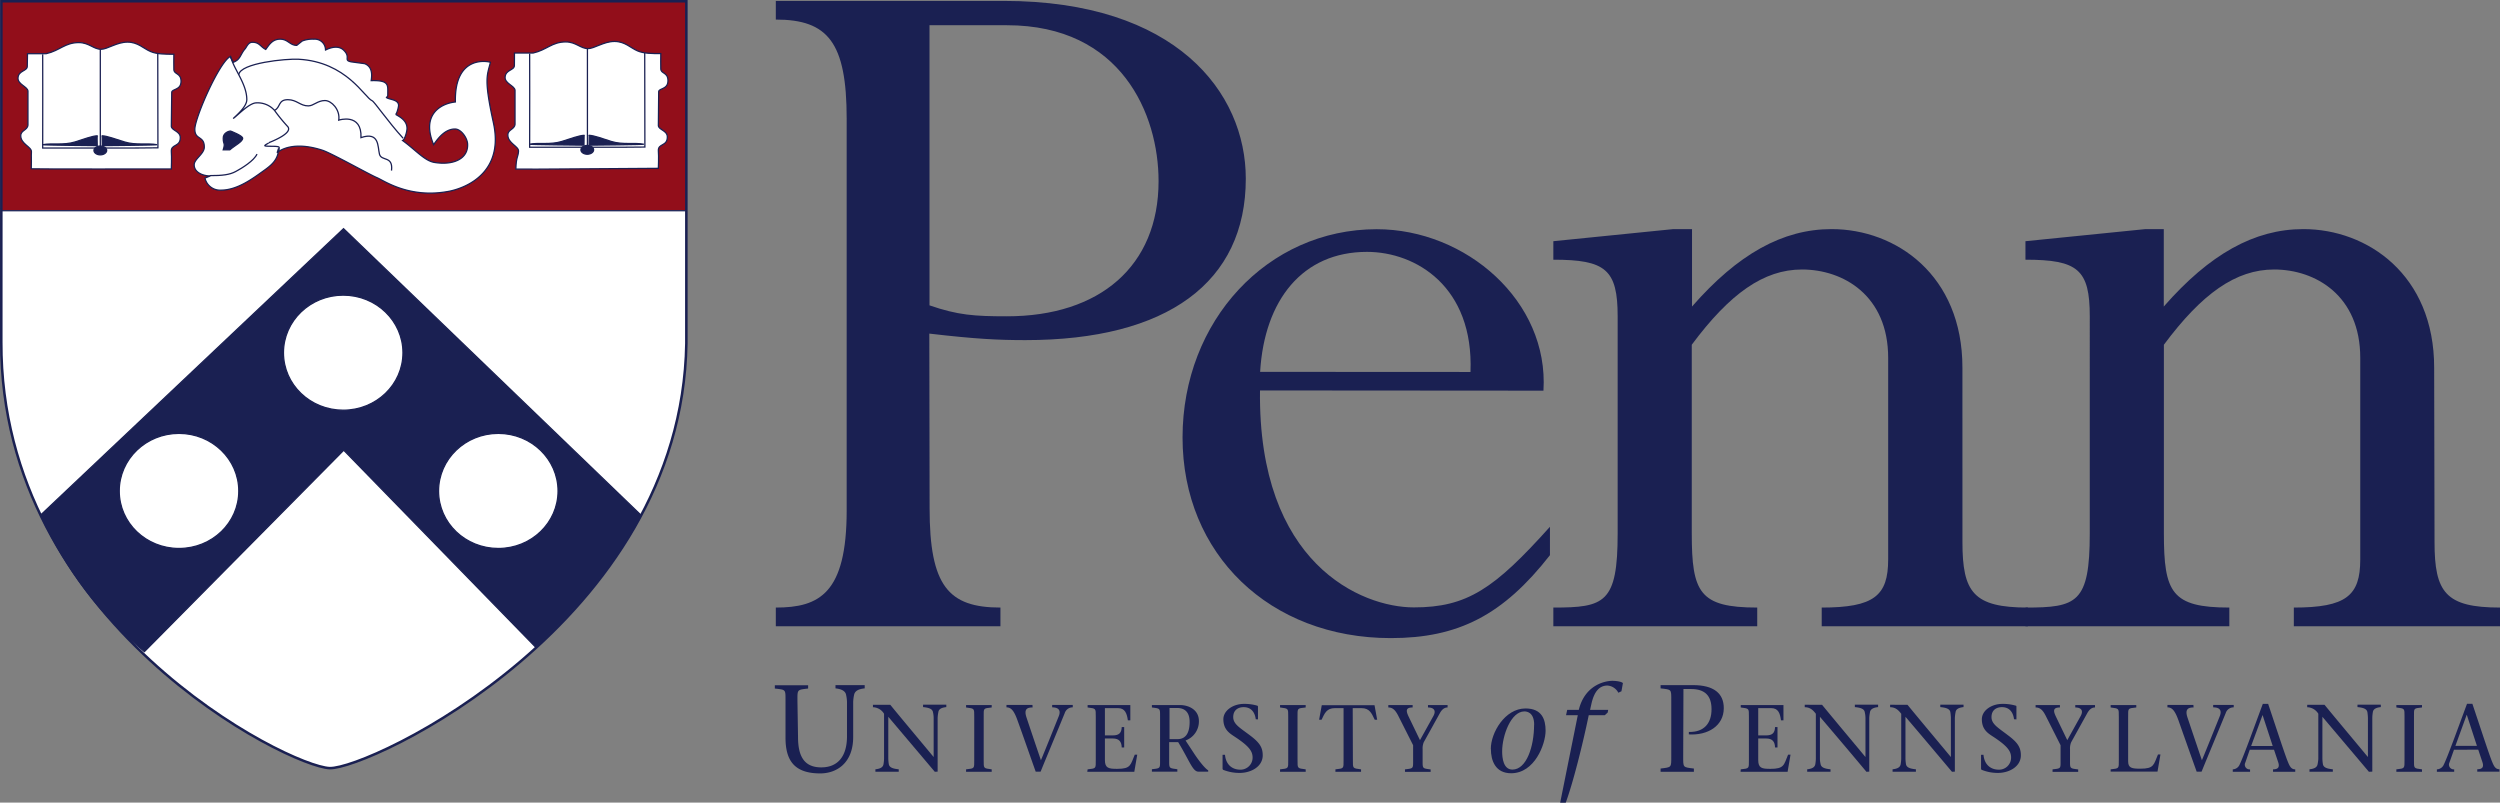 <svg xmlns="http://www.w3.org/2000/svg" xmlns:xlink="http://www.w3.org/1999/xlink" viewBox="0 0 936.37 300.62"><rect x="0" y="0" width="936.37" height="300.62" fill="#808080" stroke="none"/><defs><clipPath id="a" transform="translate(-1.56 -1.66)"><rect width="937.99" height="302.29" fill="none"/></clipPath></defs><g clip-path="url(#a)"><path d="M349.74,192.05c0,29,7,37.17,26.53,37.17v7H292.14v-7c16.32,0,26.54-5.32,26.54-36.38V46.16c0-28.61-7-37.17-26.54-37.17V2h85.35c64.57,0,90.68,34.3,90.68,66.58,0,38.83-29.41,60.47-82.54,60.47-10.21,0-18.77-.43-36-2.44m.07-10.58c10.63,3.67,16.75,4.1,29,4.1,34.73,0,56.8-18.78,56.8-50.63,0-24.95-13.88-58.39-56.8-58.39h-29Z" transform="translate(-1.56 -1.66)" fill="#1a2052"/></g><g clip-path="url(#a)"><path d="M473.49,147.9c-.8,64.94,38,81.26,57.6,81.26,20,0,30.2-7,51-30.2V209.6c-17.55,22.44-34.3,31.06-59.61,31.06-45.37,0-78-31.43-78-75.15s31.85-78,72.7-78c33.5,0,64.56,27,62.48,60.47m-27.33-7C553.59,109.08,531.94,96,513.54,96c-24.09,0-38.4,18-40,44.94Z" transform="translate(-1.56 -1.66)" fill="#1a2052"/></g><g clip-path="url(#a)"><path d="M736.59,204.71c0,18.77,4.09,24.51,24.51,24.51v7H683.88v-7c19.63,0,24.89-4.46,24.89-18V135.68c0-23.3-16.76-33.08-32.29-33.08-14.31,0-27,9-41.27,28.18v70.69c0,22.07,2.87,27.75,24.52,27.75v7H583.36v-7c19.2,0,24.09-1.65,24.09-27.75V120.15c0-17.55-4.52-21.22-24.09-21.22V92l44.94-4.53h7v29c17.18-19.63,33.94-29,52.28-29,24.09,0,49,17.19,49,51.85" transform="translate(-1.56 -1.66)" fill="#1a2052"/></g><g clip-path="url(#a)"><path d="M913.41,204.71c0,18.77,4.1,24.51,24.52,24.51v7H860.71v-7c19.62,0,24.88-4.46,24.88-18V135.68c0-23.3-16.75-33.08-32.28-33.08-14.31,0-27,9-41.27,28.18v70.69c0,22.07,2.87,27.75,24.51,27.75v7H760.19v-7c19.2,0,24.09-1.65,24.09-27.75V120.15c0-17.55-4.47-21.22-24.09-21.22V92l44.94-4.53H812v29c17.18-19.63,33.93-29,52.27-29,24.09,0,49,17.19,49,51.85" transform="translate(-1.56 -1.66)" fill="#1a2052"/></g><g clip-path="url(#a)"><path d="M300.46,277.65c0,6.48,1.77,11.43,8.68,11.43,6.36,0,9.66-4.28,9.66-11.68V264.56a14.2,14.2,0,0,0-.31-2.5c-.24-1.65-1.83-2.33-4-2.57v-1.22h10.94v1.22c-2.2.24-3.73.86-4,2.57a14.2,14.2,0,0,0-.31,2.5v13.09c0,10-6.36,13.69-12.35,13.69-9.84,0-13-5-13-13.39V264.14c0-4.34.18-4.1-4-4.59v-1.22h12.47v1.22c-4.16.49-4,.31-4,4.59" transform="translate(-1.56 -1.66)" fill="#1a2052"/></g><g clip-path="url(#a)"><path d="M351.69,290.73C346,284,340.08,277,334.27,270.13V285.9a15.57,15.57,0,0,0,.18,1.9c.18,1.28,1.41,1.77,3.73,2v.91h-8.74v-.91c1.71-.19,2.87-.68,3.05-2a15.4,15.4,0,0,0,.19-1.9V269a5,5,0,0,0-4.16-2.45v-.92H335c5.32,6.49,10.88,13.09,16.2,19.51h.06V270.5a9.64,9.64,0,0,0-.24-2c-.18-1.29-1.41-1.77-3.73-2v-.92H356v.92c-1.71.19-2.87.67-3,2a14.18,14.18,0,0,0-.25,2v20.17" transform="translate(-1.56 -1.66)" fill="#1a2052"/></g><g clip-path="url(#a)"><path d="M370,286.27c0,3.3-.13,3.12,3,3.55v.91h-9.6v-.91c3.24-.37,3.06-.25,3.06-3.55V270.19c0-3.3.12-3.12-3.06-3.55v-.91h9.6v.91c-3.24.37-3,.19-3,3.55" transform="translate(-1.56 -1.66)" fill="#1a2052"/></g><g clip-path="url(#a)"><path d="M388.32,266.64c-2,0-3.43.55-2.2,4,1.4,4.22,3.48,10.39,5.32,15.77,2.26-5.44,4.46-11,6.66-16.45.92-2.26-.06-3.36-2.45-3.36v-.92h7.71v.92a3.09,3.09,0,0,0-3,2.14c-3,7.34-6.05,14.62-9.05,21.95h-1.83c-2.2-6.17-4.59-13.08-6.79-19.14-1.34-3.79-2.44-4.95-4.16-4.95v-.92h9.73" transform="translate(-1.56 -1.66)" fill="#1a2052"/></g><g clip-path="url(#a)"><path d="M408.92,289.82c3.24-.37,3.06-.25,3.06-3.55V270.19c0-3.3.12-3.12-3.06-3.55v-.91h16v5.74H424c-.36-2.63-1.1-4.58-3.67-4.58H415.4V277.1h3c2.26,0,3.24-.92,3.3-3.12h.92v7.64h-.92c-.06-2.08-.92-3.36-3.3-3.36h-3v8.07c0,3.06,1.41,3.3,4.59,3.3,5.2,0,4.95-1.46,6.6-5.32h.92l-1.1,6.42H408.8" transform="translate(-1.56 -1.66)" fill="#1a2052"/></g><g clip-path="url(#a)"><path d="M433,265.73h10.4c3.6,0,7.21,1.89,7.21,6a7.62,7.62,0,0,1-5,7.28l3.48,5.31c1.78,2.63,3.79,5.14,5,5.87v.49h-3.67c-2.14,0-3.24-3.91-7.58-11.06h-3.37v6.6c0,3.3-.12,3.12,3.06,3.55v.91H433v-.91c3.24-.37,3.06-.25,3.06-3.55V270.19c0-3.3.12-3.12-3.06-3.55m6.6,11.86h3c3.12,0,4.53-2.38,4.53-6.42s-2.14-5.25-4.77-5.25h-2.76V278.5Z" transform="translate(-1.56 -1.66)" fill="#1a2052"/></g><g clip-path="url(#a)"><path d="M471.9,271.05c-.31-2.51-1.65-4.53-4.53-4.53-2.07,0-3.91,1.1-3.91,3.73s2.51,4,6.05,6.67c3.8,2.81,5,4.64,5,7.64,0,4.22-4.34,6.6-8.68,6.6a16.35,16.35,0,0,1-6.12-1.16.56.56,0,0,1-.24-.49v-5.14h.91c.37,4,3,5.57,5.75,5.57a4.53,4.53,0,0,0,4.59-4.53c0-2.32-1.23-4.22-6.61-7.76-1.95-1.29-4.34-2.69-4.34-6.6,0-3.25,3.61-5.75,7.71-5.75a17.07,17.07,0,0,1,5,.67.42.42,0,0,1,.25.43v4.71" transform="translate(-1.56 -1.66)" fill="#1a2052"/></g><g clip-path="url(#a)"><path d="M487.55,286.27c0,3.3-.12,3.12,3.06,3.55v.91H481v-.91c3.24-.37,3.06-.25,3.06-3.55V270.19c0-3.3.12-3.12-3.06-3.55v-.91h9.6v.91c-3.24.37-3.06.19-3.06,3.55" transform="translate(-1.56 -1.66)" fill="#1a2052"/></g><g clip-path="url(#a)"><path d="M508.28,286.27c0,3.3-.12,3.12,3.06,3.55v.91h-9.6v-.91c3.24-.37,3.05-.25,3.05-3.55V266.89h-3.24c-3.12,0-3.85,1.95-5,4.34h-.92l1-5.44h19.75l1,5.44h-.92c-1.16-2.39-1.89-4.34-5-4.34h-3.24" transform="translate(-1.56 -1.66)" fill="#1a2052"/></g><g clip-path="url(#a)"><path d="M527.78,289.82c3.24-.37,3.06-.25,3.06-3.55v-5.5l-5.5-10.89c-1.16-2.32-2.2-3.24-3.79-3.24v-.91h9.11v.91c-2.69,0-2.45,1.35-1.59,3.24l4.34,9,5-9c1.22-2.2.06-3.24-2-3.24v-.91h7.34v.91c-1,0-2,.49-2.93,2.2l-6,10.83a6.2,6.2,0,0,0-.42,2.63v4c0,3.3-.13,3.12,3,3.55v.91h-9.6" transform="translate(-1.56 -1.66)" fill="#1a2052"/></g><g clip-path="url(#a)"><path d="M559.94,282.17c0-6.05,5.26-15.16,13-15.16,6.17,0,7.52,4.16,7.52,8.32,0,5.07-4.1,15.95-12.9,15.95-5.93,0-7.59-4.77-7.59-9.11m16.21-9.05c0-4.83-2.94-5-3.67-5-5,0-8.32,9-8.32,15,0,2.39.43,6.79,3.86,6.79C573.33,289.88,576.15,281.2,576.15,273.12Z" transform="translate(-1.56 -1.66)" fill="#1a2052"/></g><g clip-path="url(#a)"><path d="M603.72,268.54l-1.1,1h-6c-2.26,11-6,25.74-8.62,32.77h-2.08l6.6-32.77h-4.4l.43-2h4.34c2.44-9.9,10.64-10.88,12.53-10.88,1,0,3.31.18,4,.85l-.55,3.06-1.16.55a5,5,0,0,0-4.1-2.69c-2.75,0-4.89,1.9-6,6.91l-.49,2.2h6.78" transform="translate(-1.56 -1.66)" fill="#1a2052"/></g><g clip-path="url(#a)"><path d="M632,284.92c0,4.28-.18,4.1,4,4.59v1.22H623.53v-1.22c4.16-.49,4-.31,4-4.59V264.08c0-4.35.18-4.1-4-4.59v-1.22H635.7c7.7,0,11.5,3.05,11.5,8.62,0,6.66-6,10.27-13.09,9.84v-.92c5.81.13,8.5-3.36,8.5-8.49s-2.51-7.59-7.7-7.59h-2.82" transform="translate(-1.56 -1.66)" fill="#1a2052"/></g><g clip-path="url(#a)"><path d="M653.55,289.82c3.24-.37,3.06-.25,3.06-3.55V270.19c0-3.3.12-3.12-3.06-3.55v-.91h16v5.74h-.92c-.36-2.63-1-4.58-3.66-4.58H660.1V277.1h3c2.26,0,3.24-.92,3.3-3.12h.92v7.64h-.92c-.06-2.08-.91-3.36-3.3-3.36h-3v8.07c0,3.06,1.4,3.3,4.58,3.3,5.2,0,5-1.46,6.61-5.32h.91l-1.1,6.42H653.49" transform="translate(-1.56 -1.66)" fill="#1a2052"/></g><g clip-path="url(#a)"><path d="M700.63,290.73C695,284,689.08,277,683.21,270.13V285.9a8.54,8.54,0,0,0,.24,1.9c.19,1.28,1.41,1.77,3.73,2v.91h-8.74v-.91c1.71-.19,2.87-.68,3.06-2a15.57,15.57,0,0,0,.18-1.9V269c-1-1.29-2.08-2.45-4.16-2.45v-.92H684c5.32,6.49,10.89,13.09,16.21,19.51h.06V270.5a9.61,9.61,0,0,0-.25-2c-.18-1.29-1.4-1.77-3.73-2v-.92H705v.92c-1.65.19-2.88.67-3.06,2a14.18,14.18,0,0,0-.25,2v20.17" transform="translate(-1.56 -1.66)" fill="#1a2052"/></g><g clip-path="url(#a)"><path d="M732.67,290.73C727,284,721.12,277,715.25,270.13V285.9a15.57,15.57,0,0,0,.18,1.9c.18,1.28,1.41,1.77,3.73,2v.91h-8.74v-.91c1.71-.19,2.87-.68,3.05-2a15.4,15.4,0,0,0,.19-1.9V269c-1-1.29-2.08-2.45-4.16-2.45v-.92H716c5.32,6.49,10.88,13.09,16.2,19.51h.06V270.5a18,18,0,0,0-.18-2c-.18-1.29-1.41-1.77-3.79-2v-.92H737v.92c-1.65.19-2.87.67-3,2a14.18,14.18,0,0,0-.25,2v20.17" transform="translate(-1.56 -1.66)" fill="#1a2052"/></g><g clip-path="url(#a)"><path d="M755.91,271.05c-.31-2.51-1.65-4.53-4.53-4.53-2.08,0-3.91,1.1-3.91,3.73s2.51,4,6,6.67c3.79,2.81,5,4.64,5,7.64,0,4.22-4.35,6.6-8.63,6.6A16.07,16.07,0,0,1,743.8,290a.56.56,0,0,1-.24-.49v-5.14h.91c.37,4,3,5.57,5.75,5.57a4.5,4.5,0,0,0,4.59-4.53c0-2.32-1.23-4.22-6.61-7.76-2-1.29-4.34-2.69-4.34-6.6,0-3.25,3.55-5.75,7.71-5.75a17.12,17.12,0,0,1,5,.67c.24.06.24.25.24.43v4.71" transform="translate(-1.56 -1.66)" fill="#1a2052"/></g><g clip-path="url(#a)"><path d="M770.34,289.82c3.24-.37,3-.25,3-3.55v-5.5l-5.5-10.89c-1.16-2.32-2.2-3.24-3.85-3.24v-.91h9.11v.91c-2.69,0-2.45,1.35-1.59,3.24l4.34,9,5-9c1.23-2.2.06-3.24-2-3.24v-.91h7.39v.91c-1,0-2,.49-2.93,2.2l-6,10.83a6,6,0,0,0-.43,2.63v4c0,3.3-.12,3.12,3.06,3.55v.91h-9.6" transform="translate(-1.56 -1.66)" fill="#1a2052"/></g><g clip-path="url(#a)"><path d="M792.1,289.82c3.24-.37,3.06-.25,3.06-3.55V270.19c0-3.3.12-3.12-3.06-3.55v-.91h9.6v.91c-3.24.37-3.05.19-3.05,3.55v16.63c0,2.51,1.4,2.75,4.58,2.75,5.2,0,4.95-1.47,6.6-5.32h.92l-1.1,6.42H792.1" transform="translate(-1.56 -1.66)" fill="#1a2052"/></g><g clip-path="url(#a)"><path d="M823.16,266.64c-1.95,0-3.42.55-2.2,4,1.41,4.22,3.49,10.39,5.32,15.77,2.26-5.44,4.47-11,6.67-16.45.91-2.26,0-3.36-2.45-3.36v-.92h7.7v.92a3.08,3.08,0,0,0-3,2.14c-3,7.34-6.05,14.62-9.05,21.95h-1.83c-2.21-6.17-4.65-13.08-6.79-19.14-1.35-3.79-2.45-4.95-4.16-4.95v-.92h9.72" transform="translate(-1.56 -1.66)" fill="#1a2052"/></g><g clip-path="url(#a)"><path d="M844.2,282.48l-1.65,4.77a1.76,1.76,0,0,0,1.77,2.57v.91h-6.48v-.91a2.93,2.93,0,0,0,2.57-1.78c1.52-3.12,5.74-14.85,8.68-22.74h2c2.44,7.21,6,18.22,7.27,21.4.8,2,1.35,3.12,2.88,3.12v.91h-8.32v-.91c2.26,0,2.45-1.17,1.9-2.76l-1.53-4.58m-.49-1.41L849,269.46H849l-4.28,11.61Z" transform="translate(-1.56 -1.66)" fill="#1a2052"/></g><g clip-path="url(#a)"><path d="M888.83,290.73l-17.42-20.6V285.9a15.57,15.57,0,0,0,.18,1.9c.18,1.28,1.4,1.77,3.73,2v.91h-8.75v-.91c1.72-.19,2.88-.68,3.06-2a14.47,14.47,0,0,0,.25-1.9V269a5,5,0,0,0-4.16-2.45v-.92h6.48c5.32,6.49,10.88,13.09,16.2,19.51h.06V270.5a18,18,0,0,0-.18-2c-.18-1.29-1.41-1.77-3.73-2v-.92h8.74v.92c-1.71.19-2.87.67-3,2a15.3,15.3,0,0,0-.19,2v20.17" transform="translate(-1.56 -1.66)" fill="#1a2052"/></g><g clip-path="url(#a)"><path d="M905.71,286.27c0,3.3-.13,3.12,3,3.55v.91h-9.6v-.91c3.18-.37,3.06-.25,3.06-3.55V270.19c0-3.3.12-3.12-3.06-3.55v-.91h9.6v.91c-3.24.37-3,.19-3,3.55" transform="translate(-1.56 -1.66)" fill="#1a2052"/></g><g clip-path="url(#a)"><path d="M920.69,282.48,919,287.25a1.78,1.78,0,0,0,1.77,2.57v.91h-6.48v-.91A2.93,2.93,0,0,0,916.9,288c1.52-3.12,5.74-14.85,8.68-22.74h2c2.44,7.21,6,18.22,7.27,21.4.8,2,1.35,3.12,2.87,3.12v.91h-8.31v-.91c2.26,0,2.45-1.17,1.9-2.76l-1.53-4.58m-.49-1.41-3.79-11.61h-.06l-4.22,11.61Z" transform="translate(-1.56 -1.66)" fill="#1a2052"/></g><g clip-path="url(#a)"><path d="M2.14,2.14H258.63V130.36c-1.71,104.55-118.86,159.46-133.59,159C109.75,288.84,1.83,235,2.14,129.81V2.14" transform="translate(-1.56 -1.66)" fill="#fff"/></g><g clip-path="url(#a)"><path d="M2.14,80.1c.37.36,0-77.9,0-77.9H258.45V80.1" transform="translate(-1.56 -1.66)" fill="#920e1a"/></g><g clip-path="url(#a)"><path d="M2.14,80.1c.37.36,0-77.9,0-77.9H258.45V80.1Z" transform="translate(-1.56 -1.66)" fill="none" stroke="#920e1a" stroke-miterlimit="3.86" stroke-width="0.48"/></g><g clip-path="url(#a)"><path d="M16.51,194.13c9.84,20.73,22.07,37.42,39.13,51.6l74.66-75.45L202.14,244c14.79-13.57,29.22-30,39.56-49.34L130.23,87.31l-113.17,107" transform="translate(-1.56 -1.66)" fill="#1a2052"/></g><g clip-path="url(#a)"><path d="M16.51,194.13c9.84,20.73,22.07,37.42,39.13,51.6l74.66-75.45L202.14,244c14.79-13.57,29.22-30,39.56-49.34L130.23,87.31l-113.17,107Z" transform="translate(-1.56 -1.66)" fill="none" stroke="#1a2052" stroke-miterlimit="3.86" stroke-width="0.48"/></g><g clip-path="url(#a)"><line x1="0.58" y1="78.92" x2="256.89" y2="78.92" fill="none" stroke="#1a2052" stroke-miterlimit="3.86" stroke-width="0.48"/></g><g clip-path="url(#a)"><path d="M194.25,21.52h7c5.14-1.16,7-4.16,12.23-4.16,3.79,0,5.56,2.51,8.31,2.51,2.33,0,5.94-2.69,9.91-2.69s6.05,2.45,8.68,3.55c2.33,1,5.44,1,8.68,1-.06,2.32,0,3.73,0,5.68s2.69,1.22,2.69,4.47c0,3.42-3.48,2.75-3.48,4.15l-.12,12.72c.18,1.59,3.36,1.77,3.36,4.22,0,3.61-3.55,2.32-3.36,5.2.18,2.08,0,6.54,0,6.54-6.91,0-51.18.43-53.38.3.12-4.7.86-4.46,1-6.72.12-1.84-4-2.94-4-6.05,0-2.14,2.45-2,2.69-4V35.46c-.12-1.65-3.85-2.5-3.72-4.89.18-2.87,3.48-2.51,3.48-4.4-.06-.8.06-3.85,0-4.65" transform="translate(-1.56 -1.66)" fill="#fff"/></g><g clip-path="url(#a)"><path d="M194.25,21.52h7c5.14-1.16,7-4.16,12.23-4.16,3.79,0,5.56,2.51,8.31,2.51,2.33,0,5.94-2.69,9.91-2.69s6.05,2.45,8.68,3.55c2.33,1,5.44,1,8.68,1-.06,2.32,0,3.73,0,5.68s2.69,1.22,2.69,4.47c0,3.42-3.48,2.75-3.48,4.15l-.12,12.72c.18,1.59,3.36,1.77,3.36,4.22,0,3.61-3.55,2.32-3.36,5.2.18,2.08,0,6.54,0,6.54-6.91,0-51.18.43-53.38.3.12-4.7.86-4.46,1-6.72.12-1.84-4-2.94-4-6.05,0-2.14,2.45-2,2.69-4V35.46c-.12-1.65-3.85-2.5-3.72-4.89.18-2.87,3.48-2.51,3.48-4.4C194.19,25.37,194.31,22.32,194.25,21.52Z" transform="translate(-1.56 -1.66)" fill="none" stroke="#1a2052" stroke-miterlimit="3.86" stroke-width="0.48"/></g><g clip-path="url(#a)"><path d="M199.94,21.71s.06,28.37,0,35.09c0,0,41.33.06,43.16-.06,0-7.58-.06-35.22-.06-35.22" transform="translate(-1.56 -1.66)" fill="none" stroke="#1a2052" stroke-miterlimit="3.86" stroke-width="0.48"/></g><g clip-path="url(#a)"><line x1="220.02" y1="18.33" x2="220.02" y2="55.2" fill="none" stroke="#1a2052" stroke-miterlimit="3.86" stroke-width="0.48"/></g><g clip-path="url(#a)"><path d="M222.19,52.34c1.84.06,5.14,1.28,8.38,2.32,4.22,1.29,8.68.37,12,1,1,.18-20.36.37-20.36.37.12-4.16,0-3.73,0-3.73" transform="translate(-1.56 -1.66)" fill="#1a2052"/></g><g clip-path="url(#a)"><path d="M222.19,52.34c1.84.06,5.14,1.28,8.38,2.32,4.22,1.29,8.68.37,12,1,1,.18-20.36.37-20.36.37C222.31,51.91,222.19,52.34,222.19,52.34Z" transform="translate(-1.56 -1.66)" fill="none" stroke="#1a2052" stroke-miterlimit="3.86" stroke-width="0.48"/></g><g clip-path="url(#a)"><path d="M219.14,57.78c0-.92,1.1-1.65,2.38-1.65s2.38.73,2.38,1.65-1.1,1.65-2.38,1.65-2.38-.73-2.38-1.65" transform="translate(-1.56 -1.66)" fill="#1a2052"/></g><g clip-path="url(#a)"><path d="M219.14,57.78c0-.92,1.1-1.65,2.38-1.65s2.38.73,2.38,1.65-1.1,1.65-2.38,1.65S219.14,58.7,219.14,57.78Z" transform="translate(-1.56 -1.66)" fill="none" stroke="#1a2052" stroke-miterlimit="3.86" stroke-width="0.48"/></g><g clip-path="url(#a)"><path d="M220.36,52.34c-1.84.06-5.14,1.28-8.44,2.32-4.22,1.29-8.68.37-12,1-1,.18,20.36.37,20.36.37,0-4.16.06-3.73.06-3.73" transform="translate(-1.56 -1.66)" fill="#1a2052"/></g><g clip-path="url(#a)"><path d="M220.36,52.34c-1.84.06-5.14,1.28-8.44,2.32-4.22,1.29-8.68.37-12,1-1,.18,20.36.37,20.36.37C220.3,51.91,220.36,52.34,220.36,52.34Z" transform="translate(-1.56 -1.66)" fill="none" stroke="#1a2052" stroke-miterlimit="3.86" stroke-width="0.48"/></g><g clip-path="url(#a)"><path d="M78.32,68.36a5.81,5.81,0,0,0,6.06,4.52c6.17,0,12.16-4.58,15.77-7.15,2.81-2,5.75-4.16,5.75-8.5l-.55,1.65s4.83-4.83,16.81-1c3.3,1,17.55,9.05,20.61,10.34,2.63,1.1,11.92,7.76,26.41,5.19,0,0,22.14-3.05,17.18-25.8-3.54-16.26-2.44-17.43-1.1-22.62-.55-.25-13.51-3.18-13.14,14.86-5.63.61-12.84,4.83-8.14,16,1.9-2.81,4.47-5.87,8-5.87,2.2,0,4.53,3.18,4.71,5.51.37,5.68-5.38,8.19-12.47,7-3.61-.61-6.91-4.59-11.86-8.19.85-.43,1.65-3.37,1.65-4.53,0-2.87-2.45-4.22-4.16-5.2a11.09,11.09,0,0,0,1-3.36c0-2.32-3.24-2.14-4.53-3,.49-.74.49-.31.49-1.35,0-3.36.55-5.2-6.23-5,.55-3.31-.13-5.45-2.45-6.36l-5-.67c-3.12-.62,0-1.66-2.88-4.41-2.56-2.44-6.78,0-6.78,0a4,4,0,0,0-4.34-4.09,10.68,10.68,0,0,0-4.35.67l-2.07,1.65c-2.63,0-3.24-2.32-6.24-2.32s-4.22,2.32-5.38,3.85c-2-1-2.32-2.69-5-2.69-1.59,0-2.08,1.71-2.76,2.5-1.77,2-1.65,4-4.4,5l-1-1.84c0-.12-.06-.24-.06-.36C83.7,24.82,74.53,45.8,74.53,50.08c0,4.09,3.55,2.32,3.55,6.66,0,2.57-3.79,4.46-3.79,6.66,0,2.82,3.24,4.16,6,4.16" transform="translate(-1.56 -1.66)" fill="#fff"/></g><g clip-path="url(#a)"><path d="M78.32,68.36a5.81,5.81,0,0,0,6.06,4.52c6.17,0,12.16-4.58,15.77-7.15,2.81-2,5.75-4.16,5.75-8.5l-.55,1.65s4.83-4.83,16.81-1c3.3,1,17.55,9.05,20.61,10.34,2.63,1.1,11.92,7.76,26.41,5.19,0,0,22.14-3.05,17.18-25.8-3.54-16.26-2.44-17.43-1.1-22.62-.55-.25-13.51-3.18-13.14,14.86-5.63.61-12.84,4.83-8.14,16,1.9-2.81,4.47-5.87,8-5.87,2.2,0,4.53,3.18,4.71,5.51.37,5.68-5.38,8.19-12.47,7-3.61-.61-6.91-4.59-11.86-8.19.85-.43,1.65-3.37,1.65-4.53,0-2.87-2.45-4.22-4.16-5.2a11.09,11.09,0,0,0,1-3.36c0-2.32-3.24-2.14-4.53-3,.49-.74.49-.31.49-1.35,0-3.36.55-5.2-6.23-5,.55-3.31-.13-5.45-2.45-6.36l-5-.67c-3.12-.62,0-1.66-2.88-4.41-2.56-2.44-6.78,0-6.78,0a4,4,0,0,0-4.34-4.09,10.68,10.68,0,0,0-4.35.67l-2.07,1.65c-2.63,0-3.24-2.32-6.24-2.32s-4.22,2.32-5.38,3.85c-2-1-2.32-2.69-5-2.69-1.59,0-2.08,1.71-2.76,2.5-1.77,2-1.65,4-4.4,5l-1-1.84c0-.12-.06-.24-.06-.36C83.7,24.82,74.53,45.8,74.53,50.08c0,4.09,3.55,2.32,3.55,6.66,0,2.57-3.79,4.46-3.79,6.66,0,2.82,3.24,4.16,6,4.16Z" transform="translate(-1.56 -1.66)" fill="none" stroke="#1a2052" stroke-miterlimit="3.86" stroke-width="0.48"/></g><g clip-path="url(#a)"><path d="M87.92,50.75s4.53,1.71,4.53,2.69c0,1.28-2.94,2.69-4.83,4.34H85.17c.86-2.81,0-1.83,0-4.34-.06-1.9,2-2.69,2.75-2.69" transform="translate(-1.56 -1.66)" fill="#1a2052"/></g><g clip-path="url(#a)"><path d="M87.92,50.75s4.53,1.71,4.53,2.69c0,1.28-2.94,2.69-4.83,4.34H85.17c.86-2.81,0-1.83,0-4.34C85.11,51.54,87.13,50.75,87.92,50.75Z" transform="translate(-1.56 -1.66)" fill="none" stroke="#1a2052" stroke-miterlimit="3.86" stroke-width="0.48"/></g><g clip-path="url(#a)"><path d="M104.37,43c2.32-1.1,1.28-4,5-4,3.37,0,4.59,2.32,7.65,2.32,2,0,3.48-2,6.23-2,2.45,0,5.75,3.36,5.2,7.33,0,0,8.68-2.81,8.32,6.55,6.91-2.33,6.23,3.36,6.91,6.17s5.19.49,4.52,6.18" transform="translate(-1.56 -1.66)" fill="none" stroke="#1a2052" stroke-miterlimit="3.86" stroke-width="0.48"/></g><g clip-path="url(#a)"><path d="M11.86,21.77h7c5.14-1.16,7-4.16,12.23-4.16,3.79,0,5.56,2.51,8.32,2.51,2.32,0,5.93-2.69,9.9-2.69s6,2.44,8.68,3.54c2.33,1,5.44,1,8.69,1-.07,2.32,0,3.73,0,5.69s2.69,1.22,2.69,4.46c0,3.42-3.49,2.75-3.49,4.16L65.73,49c.18,1.58,3.36,1.77,3.36,4.21,0,3.61-3.55,2.33-3.36,5.2.18,2.08,0,6.54,0,6.54-6.91,0-50.26.06-52.46-.06.12-4.71-.06-4.09.06-6.36.12-1.83-4-2.93-4-6,0-2.14,2.45-2,2.7-4V35.77c-.13-1.65-3.86-2.51-3.73-4.89.12-2.88,3.48-2.51,3.48-4.41,0-.85.06-3.91.06-4.7" transform="translate(-1.56 -1.66)" fill="#fff"/></g><g clip-path="url(#a)"><path d="M11.86,21.77h7c5.14-1.16,7-4.16,12.23-4.16,3.79,0,5.56,2.51,8.32,2.51,2.32,0,5.93-2.69,9.9-2.69s6,2.44,8.68,3.54c2.33,1,5.44,1,8.69,1-.07,2.32,0,3.73,0,5.69s2.69,1.22,2.69,4.46c0,3.42-3.49,2.75-3.49,4.16L65.73,49c.18,1.58,3.36,1.77,3.36,4.21,0,3.61-3.55,2.33-3.36,5.2.18,2.08,0,6.54,0,6.54-6.91,0-50.26.06-52.46-.06.12-4.71-.06-4.09.06-6.36.12-1.83-4-2.93-4-6,0-2.14,2.45-2,2.7-4V35.77c-.13-1.65-3.86-2.51-3.73-4.89.12-2.88,3.48-2.51,3.48-4.41C11.8,25.62,11.86,22.56,11.86,21.77Z" transform="translate(-1.56 -1.66)" fill="none" stroke="#1a2052" stroke-miterlimit="3.86" stroke-width="0.48"/></g><g clip-path="url(#a)"><path d="M17.55,22s.06,28.37,0,35.1c0,0,41.33.06,43.16-.07,0-7.58-.06-35.21-.06-35.21" transform="translate(-1.56 -1.66)" fill="none" stroke="#1a2052" stroke-miterlimit="3.86" stroke-width="0.48"/></g><g clip-path="url(#a)"><line x1="37.57" y1="18.51" x2="37.57" y2="55.44" fill="none" stroke="#1a2052" stroke-miterlimit="3.86" stroke-width="0.48"/></g><g clip-path="url(#a)"><path d="M39.8,52.52c1.84.06,5.14,1.29,8.44,2.32,4.22,1.29,8.68.37,12,1,1,.19-20.36.37-20.36.37,0-4.1-.07-3.73-.07-3.73" transform="translate(-1.56 -1.66)" fill="#1a2052"/></g><g clip-path="url(#a)"><path d="M39.8,52.52c1.84.06,5.14,1.29,8.44,2.32,4.22,1.29,8.68.37,12,1,1,.19-20.36.37-20.36.37C39.87,52.15,39.8,52.52,39.8,52.52Z" transform="translate(-1.56 -1.66)" fill="none" stroke="#1a2052" stroke-miterlimit="3.86" stroke-width="0.48"/></g><g clip-path="url(#a)"><path d="M36.75,58c0-.91,1.1-1.65,2.38-1.65s2.39.74,2.39,1.65-1.1,1.66-2.39,1.66-2.38-.74-2.38-1.66" transform="translate(-1.56 -1.66)" fill="#1a2052"/></g><g clip-path="url(#a)"><path d="M36.75,58c0-.91,1.1-1.65,2.38-1.65s2.39.74,2.39,1.65-1.1,1.66-2.39,1.66S36.75,58.94,36.75,58Z" transform="translate(-1.56 -1.66)" fill="none" stroke="#1a2052" stroke-miterlimit="3.86" stroke-width="0.48"/></g><g clip-path="url(#a)"><path d="M38,52.52c-1.83.06-5.14,1.29-8.38,2.32-4.22,1.29-8.68.37-12,1-1,.19,20.36.37,20.36.37-.12-4.1,0-3.73,0-3.73" transform="translate(-1.56 -1.66)" fill="#1a2052"/></g><g clip-path="url(#a)"><path d="M38,52.52c-1.83.06-5.14,1.29-8.38,2.32-4.22,1.29-8.68.37-12,1-1,.19,20.36.37,20.36.37C37.85,52.15,38,52.52,38,52.52Z" transform="translate(-1.56 -1.66)" fill="none" stroke="#1a2052" stroke-miterlimit="3.86" stroke-width="0.48"/></g><g clip-path="url(#a)"><path d="M46.22,185.57c0-11.92,10-21.59,22.38-21.59S91,173.65,91,185.57,81,207.09,68.6,207.09s-22.38-9.6-22.38-21.52" transform="translate(-1.56 -1.66)" fill="#fff"/></g><g clip-path="url(#a)"><path d="M46.22,185.57c0-11.92,10-21.59,22.38-21.59S91,173.65,91,185.57,81,207.09,68.6,207.09,46.22,197.49,46.22,185.57Z" transform="translate(-1.56 -1.66)" fill="none" stroke="#1a2052" stroke-miterlimit="3.86" stroke-width="0.48"/></g><g clip-path="url(#a)"><path d="M107.73,133.78c0-11.92,10-21.58,22.38-21.58s22.38,9.66,22.38,21.58-10,21.52-22.38,21.52-22.38-9.6-22.38-21.52" transform="translate(-1.56 -1.66)" fill="#fff"/></g><g clip-path="url(#a)"><path d="M107.73,133.78c0-11.92,10-21.58,22.38-21.58s22.38,9.66,22.38,21.58-10,21.52-22.38,21.52S107.73,145.7,107.73,133.78Z" transform="translate(-1.56 -1.66)" fill="none" stroke="#1a2052" stroke-miterlimit="3.86" stroke-width="0.48"/></g><g clip-path="url(#a)"><path d="M165.82,185.57c0-11.92,10-21.59,22.38-21.59s22.38,9.67,22.38,21.59-10,21.52-22.38,21.52-22.38-9.6-22.38-21.52" transform="translate(-1.56 -1.66)" fill="#fff"/></g><g clip-path="url(#a)"><path d="M165.82,185.57c0-11.92,10-21.59,22.38-21.59s22.38,9.67,22.38,21.59-10,21.52-22.38,21.52S165.82,197.49,165.82,185.57Z" transform="translate(-1.56 -1.66)" fill="none" stroke="#1a2052" stroke-miterlimit="3.86" stroke-width="0.48"/></g><g clip-path="url(#a)"><path d="M152.55,53.44c-5.75-6.3-10.76-13.7-11.62-14.06-2.81-1.17-9.53-14.56-27.57-15.53-4.59-.25-21.83,1.4-22.38,5.8" transform="translate(-1.56 -1.66)" fill="none" stroke="#1a2052" stroke-miterlimit="3.86" stroke-width="0.48"/></g><g clip-path="url(#a)"><path d="M106,58.33a10.29,10.29,0,0,0,.12-1.41c0-.73-4.22-.3-5.25-.61-.68-.18,1.83-1.22,1.4-1.22,2.57-1,9.23-3.91,6.91-6.18A63,63,0,0,1,104.37,43a8.46,8.46,0,0,0-6.79-2.81c-2.63,0-6.91,4.59-8.68,5.87C90.19,44.82,94,41.58,94,39c0-6-4.83-11.25-6.06-16.2" transform="translate(-1.56 -1.66)" fill="none" stroke="#1a2052" stroke-miterlimit="3.86" stroke-width="0.48"/></g><g clip-path="url(#a)"><path d="M80.1,67.44c4.77,0,7.46-.31,9.72-1.53,2.44-1.28,6.91-4.09,8-6.54" transform="translate(-1.56 -1.66)" fill="none" stroke="#1a2052" stroke-miterlimit="3.86" stroke-width="0.48"/></g><g clip-path="url(#a)"><path d="M2.08,2.14H258.63V130.36c-1.71,104.55-118.86,159.46-133.59,159-15.35-.55-123.27-54.3-123-159.52Z" transform="translate(-1.56 -1.66)" fill="none" stroke="#1a2052" stroke-miterlimit="3.86" stroke-width="0.95"/></g></svg>